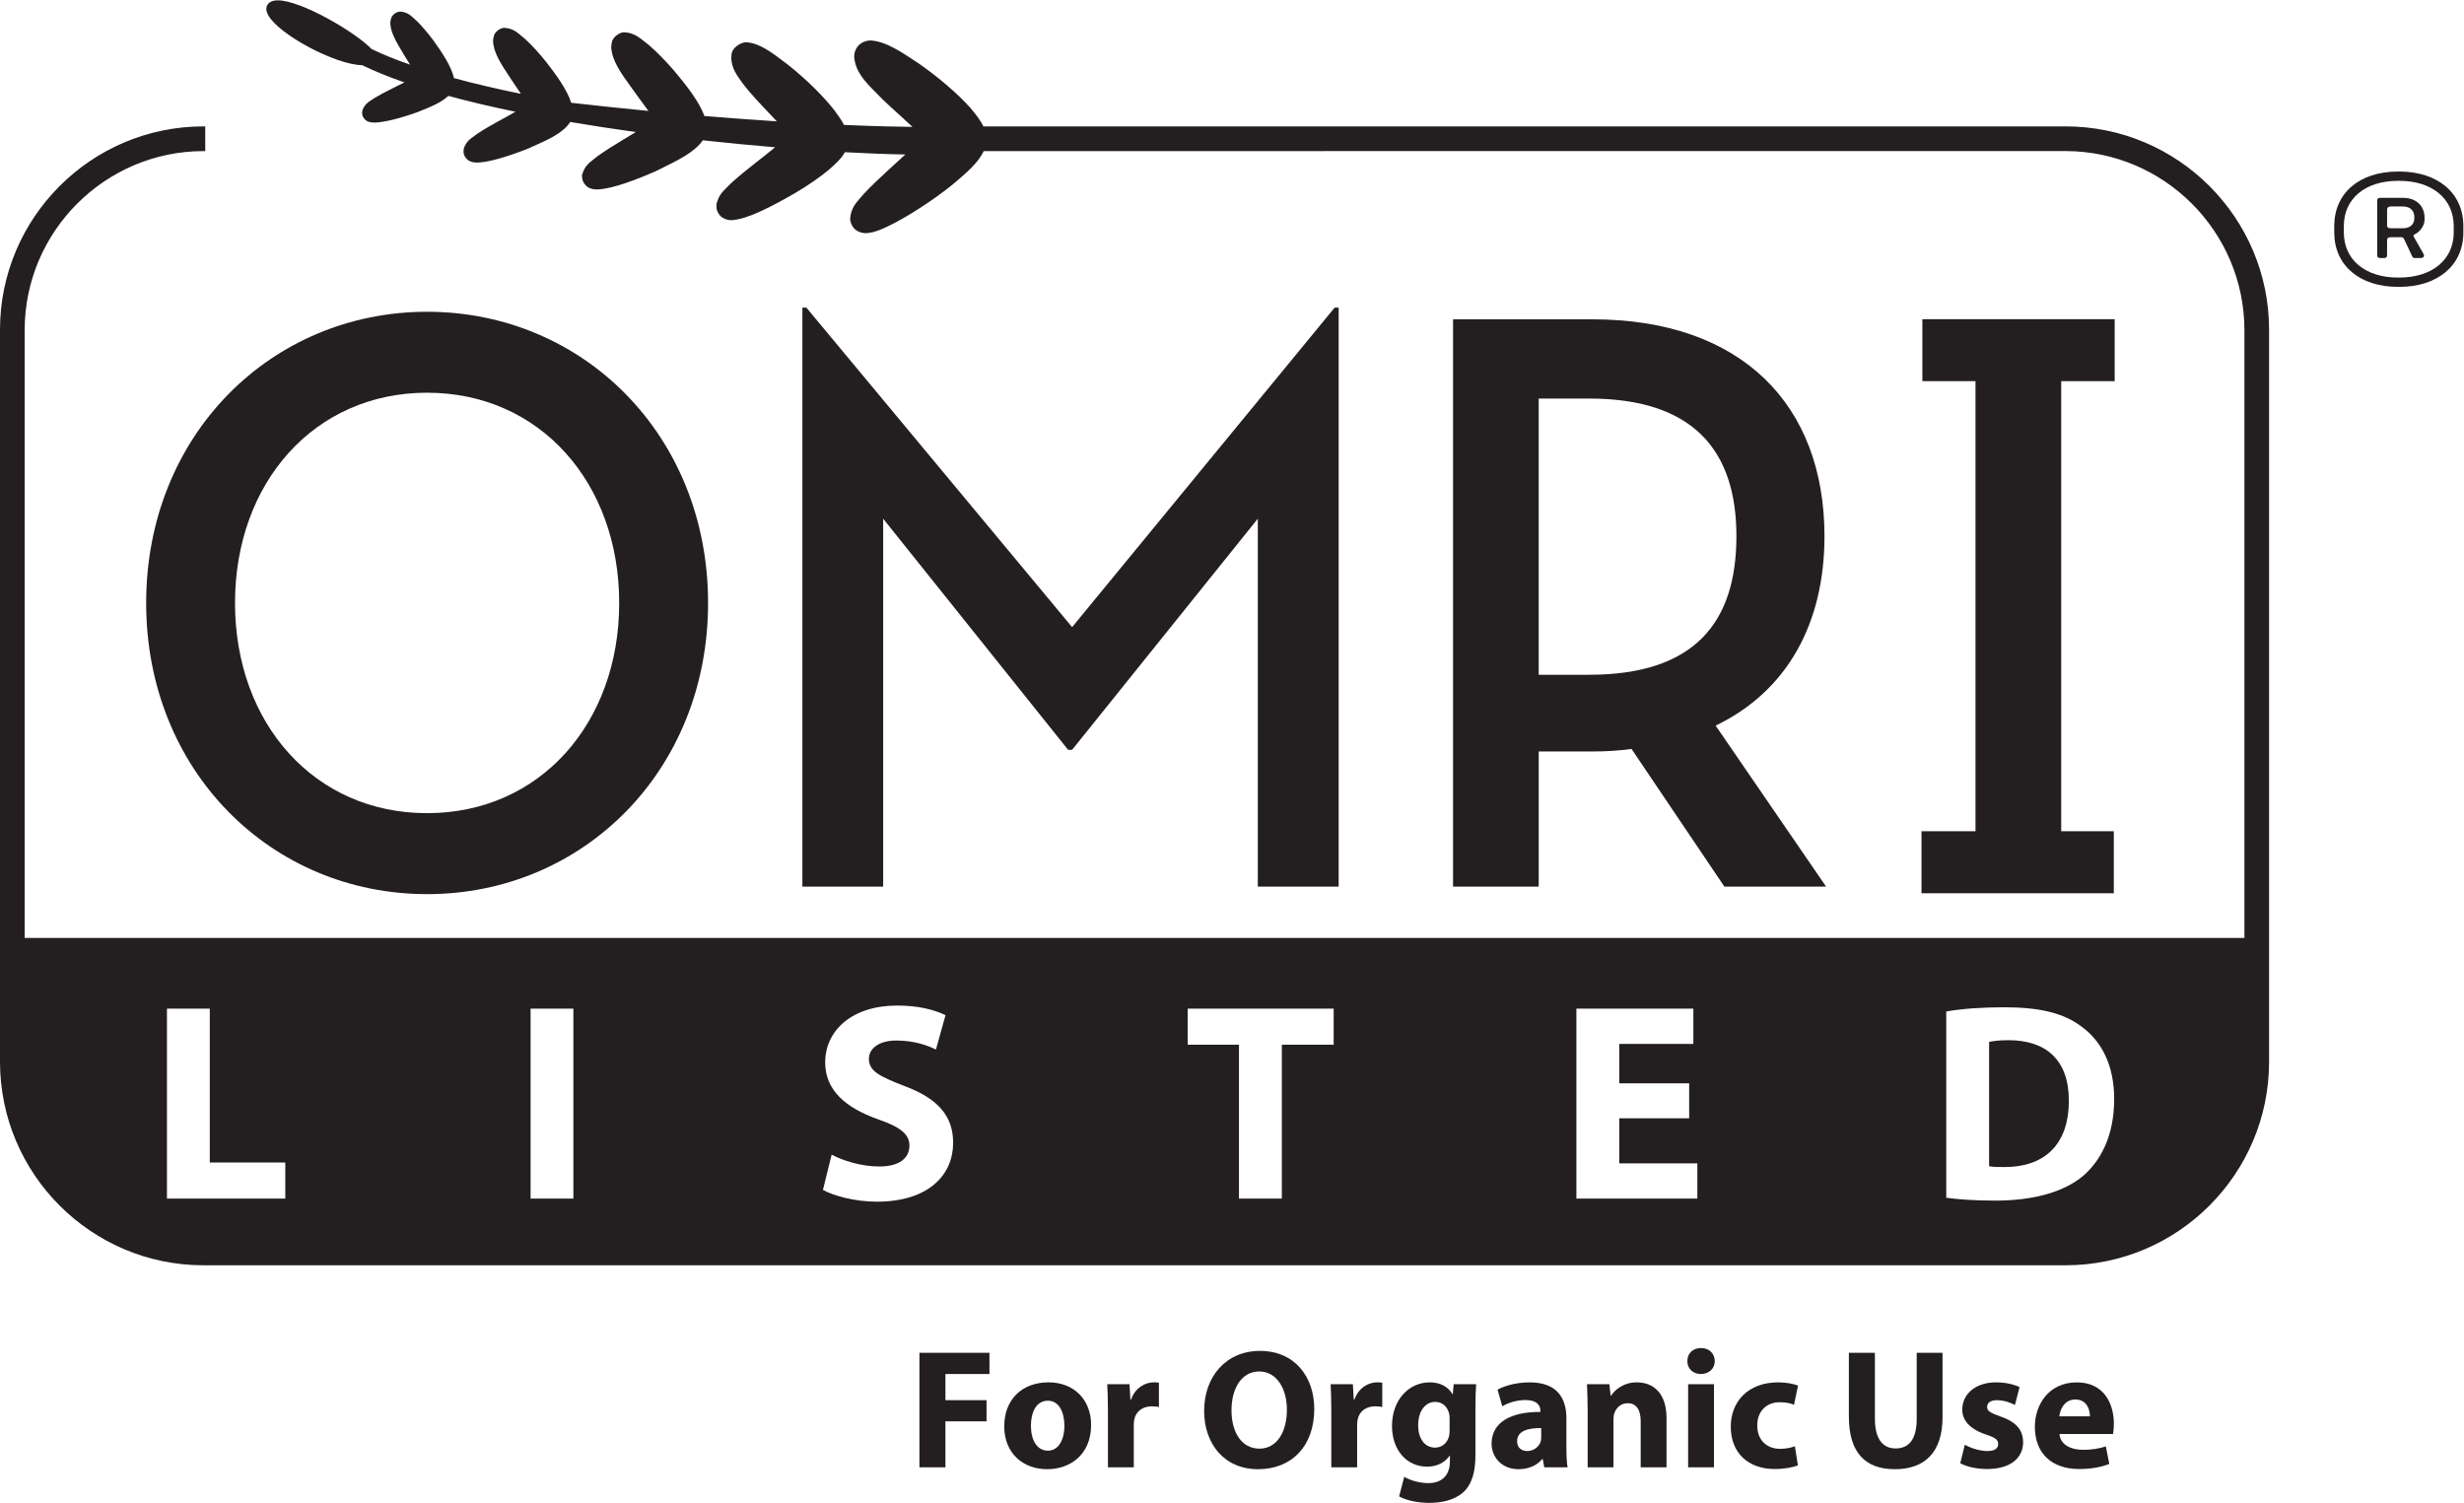 <?xml version="1.0" encoding="UTF-8" standalone="no"?>
<!-- Created with Inkscape (http://www.inkscape.org/) -->

<svg
   version="1.1"
   id="svg2"
   width="101.693"
   height="62.027"
   viewBox="0 0 101.693 62.027"
   sodipodi:docname="OMRI LISTED.eps"
   xmlns:inkscape="http://www.inkscape.org/namespaces/inkscape"
   xmlns:sodipodi="http://sodipodi.sourceforge.net/DTD/sodipodi-0.dtd"
   xmlns="http://www.w3.org/2000/svg"
   xmlns:svg="http://www.w3.org/2000/svg">
  <defs
     id="defs6" />
  <sodipodi:namedview
     id="namedview4"
     pagecolor="#ffffff"
     bordercolor="#000000"
     borderopacity="0.25"
     inkscape:showpageshadow="2"
     inkscape:pageopacity="0.0"
     inkscape:pagecheckerboard="0"
     inkscape:deskcolor="#d1d1d1" />
  <g
     id="g8"
     inkscape:groupmode="layer"
     inkscape:label="ink_ext_XXXXXX"
     transform="matrix(1.333,0,0,-1.333,0,62.027)">
    <g
       id="g10"
       transform="scale(0.1)">
      <path
         d="m 284.668,46.465 h 21.68 v -6.57 h -13.633 v -8.109 h 12.734 V 25.254 H 292.715 V 11.008 h -8.047 v 35.457"
         style="fill:#231f20;fill-opacity:1;fill-rule:nonzero;stroke:none"
         id="path12" />
      <path
         d="m 319.188,23.898 c 0,-4.426 1.847,-7.738 5.265,-7.738 3.106,0 5.098,3.098 5.098,7.738 0,3.828 -1.477,7.734 -5.098,7.734 -3.84,0 -5.265,-3.945 -5.265,-7.734 m 18.632,0.25 c 0,-9.414 -6.687,-13.726 -13.582,-13.726 -7.519,0 -13.308,4.949 -13.308,13.27 0,8.301 5.465,13.621 13.726,13.621 7.895,0 13.164,-5.426 13.164,-13.164"
         style="fill:#231f20;fill-opacity:1;fill-rule:nonzero;stroke:none"
         id="path14" />
      <path
         d="m 343.035,28.262 c 0,3.789 -0.105,6.262 -0.215,8.469 h 6.899 l 0.261,-4.738 h 0.208 c 1.316,3.738 4.48,5.32 6.953,5.32 0.742,0 1.101,0 1.675,-0.117 v -7.516 c -0.574,0.094 -1.257,0.215 -2.144,0.215 -2.949,0 -4.953,-1.582 -5.481,-4.055 -0.105,-0.527 -0.156,-1.16 -0.156,-1.785 V 11.008 h -8 v 17.254"
         style="fill:#231f20;fill-opacity:1;fill-rule:nonzero;stroke:none"
         id="path16" />
      <path
         d="m 381.289,28.633 c 0,-6.953 3.262,-11.848 8.633,-11.848 5.422,0 8.523,5.168 8.523,12.055 0,6.363 -3.054,11.844 -8.574,11.844 -5.418,0 -8.582,-5.164 -8.582,-12.051 m 25.625,0.469 c 0,-11.629 -7.043,-18.68 -17.41,-18.68 -10.527,0 -16.684,7.945 -16.684,18.047 0,10.633 6.789,18.582 17.27,18.582 10.887,0 16.824,-8.152 16.824,-17.949"
         style="fill:#231f20;fill-opacity:1;fill-rule:nonzero;stroke:none"
         id="path18" />
      <path
         d="m 412.188,28.262 c 0,3.789 -0.098,6.262 -0.208,8.469 h 6.887 l 0.274,-4.738 h 0.207 c 1.304,3.738 4.468,5.32 6.941,5.32 0.742,0 1.113,0 1.68,-0.117 v -7.516 c -0.567,0.094 -1.258,0.215 -2.149,0.215 -2.949,0 -4.953,-1.582 -5.468,-4.055 -0.118,-0.527 -0.164,-1.16 -0.164,-1.785 V 11.008 h -8 v 17.254"
         style="fill:#231f20;fill-opacity:1;fill-rule:nonzero;stroke:none"
         id="path20" />
      <path
         d="m 448.816,26.262 c 0,0.523 -0.046,1.051 -0.164,1.465 -0.566,2.117 -2.097,3.535 -4.304,3.535 -2.895,0 -5.266,-2.629 -5.266,-7.309 0,-3.848 1.895,-6.851 5.266,-6.851 2.047,0 3.679,1.383 4.207,3.269 0.215,0.574 0.261,1.414 0.261,2.102 z m 8.215,10.469 c -0.117,-1.625 -0.215,-3.793 -0.215,-7.629 V 14.734 c 0,-4.938 -0.996,-8.992 -3.894,-11.582 C 450.078,0.742 446.238,0 442.461,0 c -3.379,0 -6.953,0.691 -9.27,2.004 l 1.575,6.055 c 1.629,-0.957 4.48,-1.945 7.468,-1.945 3.789,0 6.684,2.039 6.684,6.777 v 1.688 h -0.102 c -1.531,-2.156 -4.003,-3.367 -6.953,-3.367 -6.355,0 -10.879,5.168 -10.879,12.578 0,8.262 5.364,13.523 11.684,13.523 3.523,0 5.73,-1.52 7.039,-3.629 h 0.106 l 0.265,3.047 h 6.953"
         style="fill:#231f20;fill-opacity:1;fill-rule:nonzero;stroke:none"
         id="path22" />
      <path
         d="m 477.18,23.152 c -4.211,0.051 -7.461,-0.945 -7.461,-4.043 0,-2.047 1.367,-3.062 3.152,-3.062 2,0 3.633,1.324 4.16,2.957 0.098,0.422 0.149,0.891 0.149,1.355 z m 0.945,-12.145 -0.469,2.566 H 477.5 c -1.687,-2.051 -4.309,-3.152 -7.363,-3.152 -5.215,0 -8.321,3.789 -8.321,7.891 0,6.676 6.004,9.891 15.11,9.84 v 0.371 c 0,1.371 -0.735,3.312 -4.699,3.312 -2.618,0 -5.411,-0.891 -7.098,-1.941 l -1.469,5.156 c 1.789,0.996 5.324,2.254 10,2.254 8.567,0 11.32,-5.047 11.32,-11.105 v -8.934 c 0,-2.469 0.098,-4.832 0.364,-6.258 h -7.219"
         style="fill:#231f20;fill-opacity:1;fill-rule:nonzero;stroke:none"
         id="path24" />
      <path
         d="m 491.563,28.523 c 0,3.207 -0.118,5.941 -0.215,8.207 h 6.945 l 0.379,-3.527 h 0.144 c 1.047,1.633 3.696,4.109 7.954,4.109 5.261,0 9.207,-3.473 9.207,-11.051 V 11.008 h -7.997 v 14.246 c 0,3.32 -1.164,5.598 -4.062,5.598 -2.207,0 -3.52,-1.543 -4.055,-3.008 -0.207,-0.48 -0.312,-1.262 -0.312,-1.992 V 11.008 h -7.988 v 17.516"
         style="fill:#231f20;fill-opacity:1;fill-rule:nonzero;stroke:none"
         id="path26" />
      <path
         d="m 522.668,36.738 h 7.996 V 11.008 h -7.996 z m 8.25,7.148 c 0,-2.207 -1.68,-3.992 -4.316,-3.992 -2.532,0 -4.207,1.785 -4.161,3.992 -0.046,2.324 1.629,4.051 4.219,4.051 2.578,0 4.207,-1.727 4.258,-4.051"
         style="fill:#231f20;fill-opacity:1;fill-rule:nonzero;stroke:none"
         id="path28" />
      <path
         d="m 556.66,11.633 c -1.426,-0.625 -4.109,-1.152 -7.156,-1.152 -8.32,0 -13.637,5.039 -13.637,13.141 0,7.531 5.149,13.691 14.738,13.691 2.09,0 4.415,-0.371 6.094,-0.996 l -1.25,-5.957 c -0.945,0.434 -2.375,0.793 -4.48,0.793 -4.211,0 -6.938,-3 -6.899,-7.207 0,-4.734 3.157,-7.215 7.063,-7.215 1.887,0 3.371,0.332 4.582,0.797 l 0.945,-5.894"
         style="fill:#231f20;fill-opacity:1;fill-rule:nonzero;stroke:none"
         id="path30" />
      <path
         d="M 580.496,46.465 V 26.047 c 0,-6.098 2.317,-9.199 6.418,-9.199 4.199,0 6.524,2.938 6.524,9.199 v 20.418 h 8 V 26.57 c 0,-10.945 -5.52,-16.148 -14.778,-16.148 -8.957,0 -14.219,4.938 -14.219,16.266 v 19.777 h 8.055"
         style="fill:#231f20;fill-opacity:1;fill-rule:nonzero;stroke:none"
         id="path32" />
      <path
         d="m 608.34,17.996 c 1.465,-0.887 4.519,-1.949 6.894,-1.949 2.411,0 3.426,0.84 3.426,2.168 0,1.317 -0.801,1.953 -3.797,2.945 -5.312,1.789 -7.363,4.68 -7.312,7.738 0,4.785 4.097,8.414 10.457,8.414 3.008,0 5.691,-0.68 7.273,-1.484 l -1.426,-5.523 c -1.16,0.641 -3.367,1.48 -5.574,1.48 -1.953,0 -3.047,-0.777 -3.047,-2.106 0,-1.211 0.996,-1.836 4.153,-2.941 4.89,-1.688 6.941,-4.16 7,-7.949 0,-4.797 -3.797,-8.309 -11.153,-8.309 -3.379,0 -6.367,0.73 -8.32,1.793 l 1.426,5.723"
         style="fill:#231f20;fill-opacity:1;fill-rule:nonzero;stroke:none"
         id="path34" />
      <path
         d="m 647.07,26.785 c 0,1.953 -0.84,5.219 -4.531,5.219 -3.359,0 -4.726,-3.059 -4.941,-5.219 z m -9.425,-5.469 c 0.277,-3.32 3.527,-4.891 7.265,-4.891 2.735,0 4.945,0.371 7.094,1.047 l 1.062,-5.41 c -2.628,-1.055 -5.839,-1.582 -9.304,-1.582 -8.742,0 -13.742,5.047 -13.742,13.094 0,6.531 4.05,13.73 13,13.73 8.308,0 11.46,-6.453 11.46,-12.824 0,-1.375 -0.156,-2.586 -0.261,-3.164 h -16.574"
         style="fill:#231f20;fill-opacity:1;fill-rule:nonzero;stroke:none"
         id="path36" />
      <path
         d="m 759.707,393.359 c 0,-8.328 -6.555,-13.98 -16.855,-13.98 h -0.403 c -10.308,0 -16.765,5.652 -16.765,13.98 v 1.977 c 0,8.332 6.457,13.992 16.765,13.992 h 0.403 c 10.3,0 16.855,-5.66 16.855,-13.992 z m -16.855,18.848 h -0.403 c -11.902,0 -19.734,-6.648 -19.734,-16.871 v -1.977 c 0,-10.211 7.832,-16.859 19.734,-16.859 h 0.403 c 11.906,0 19.836,6.648 19.836,16.859 v 1.977 c 0,10.223 -7.93,16.871 -19.836,16.871"
         style="fill:#231f20;fill-opacity:1;fill-rule:nonzero;stroke:none"
         id="path38" />
      <path
         d="m 747.512,397.828 c 0,-1.984 -1.289,-3.183 -3.567,-3.183 h -3.574 c -1.094,0 -1.301,0.3 -1.301,0.992 v 4.656 c 0,0.703 0.317,1.105 1.301,1.105 h 3.574 c 2.371,0 3.567,-1.394 3.567,-3.273 z m -3.567,6.238 h -7.043 c -0.507,0 -0.894,-0.187 -0.894,-0.988 v -16.66 c 0,-0.801 0.387,-0.992 0.894,-0.992 h 1.289 c 0.493,0 0.879,0.191 0.879,0.992 v 4.457 c 0,0.703 0.317,1 1.301,1 h 2.969 c 0.605,0 0.793,-0.199 1.008,-0.602 l 2.468,-5.257 c 0.196,-0.399 0.391,-0.59 0.801,-0.59 h 1.778 c 0.996,0 1.386,0.59 0.898,1.39 l -2.883,5.059 c -0.301,0.488 -0.097,0.793 0.207,0.891 1.477,0.691 3.067,2.48 3.067,4.66 v 0.402 c 0,3.77 -2.579,6.238 -6.739,6.238"
         style="fill:#231f20;fill-opacity:1;fill-rule:nonzero;stroke:none"
         id="path40" />
      <path
         d="m 640.547,124.563 c 0,12.656 -7.156,18.691 -18.684,18.691 -2.871,0 -4.883,-0.274 -6.011,-0.539 V 104.23 c 1.128,-0.253 3.054,-0.253 4.617,-0.253 12.129,-0.079 20.078,6.55 20.078,20.586"
         style="fill:#231f20;fill-opacity:1;fill-rule:nonzero;stroke:none"
         id="path42" />
      <path
         d="m 414.465,190.801 v 179.273 h -1.242 l -81.282,-98.929 -82.273,98.929 H 248.43 V 190.801 h 25.008 v 113.918 l 57.253,-71.555 h 1.25 l 57.493,71.555 V 190.801 h 25.031"
         style="fill:#231f20;fill-opacity:1;fill-rule:nonzero;stroke:none"
         id="path44" />
      <path
         d="m 492.012,256.398 h -15.606 v 85.52 h 15.606 c 32.226,0 45.605,-16.027 45.605,-42.621 0,-26.887 -13.113,-42.899 -45.605,-42.899 m 72.871,42.899 c 0,40.543 -25.547,67.152 -71.863,67.152 H 449.883 V 190.801 h 26.523 v 41.847 h 16.614 c 4.199,0 8.406,0.25 12.125,0.782 l 28.75,-42.629 h 31.488 l -34.199,49.851 c 22.058,10.61 33.699,31.528 33.699,58.645"
         style="fill:#231f20;fill-opacity:1;fill-rule:nonzero;stroke:none"
         id="path46" />
      <path
         d="m 594.922,207.961 v -19.223 h 59.543 v 19.223 h -16.289 v 139.336 h 16.558 v 19.199 h -59.546 v -19.199 h 16.453 V 207.961 h -16.719"
         style="fill:#231f20;fill-opacity:1;fill-rule:nonzero;stroke:none"
         id="path48" />
      <path
         d="m 132.227,343.727 c 34.961,0 59.484,-27.903 59.484,-65.106 0,-37.195 -24.523,-65.074 -59.484,-65.074 -34.934,0 -59.461,27.879 -59.461,65.074 0,37.203 24.527,65.106 59.461,65.106 m 0,-155.25 c 48.32,0 87.003,38.234 87.003,90.144 0,51.914 -38.683,90.168 -87.003,90.168 -48.321,0 -86.973,-38.254 -86.973,-90.168 0,-51.91 38.652,-90.144 86.973,-90.144"
         style="fill:#231f20;fill-opacity:1;fill-rule:nonzero;stroke:none"
         id="path50" />
      <path
         d="M 51.691,153.02 H 64.953 V 105.371 H 88.332 V 94.211 H 51.691 Z m 112.586,0 h 13.25 V 94.211 h -13.25 z m 107.442,-34.211 c -9.778,3.488 -16.231,8.894 -16.231,17.546 0,10.024 8.477,17.622 22.246,17.622 6.731,0 11.524,-1.313 15.008,-2.969 l -2.957,-10.649 c -2.273,1.133 -6.543,2.793 -12.226,2.793 -5.743,0 -8.536,-2.703 -8.536,-5.672 0,-3.75 3.223,-5.402 10.899,-8.378 10.383,-3.836 15.183,-9.247 15.183,-17.625 0,-9.856 -7.5,-18.223 -23.652,-18.223 -6.707,0 -13.34,1.812 -16.656,3.648 l 2.691,10.911 c 3.496,-1.829 9.075,-3.665 14.758,-3.665 6.106,0 9.324,2.532 9.324,6.45 0,3.582 -2.793,5.781 -9.851,8.211 m 96.008,34.211 h 45.195 V 141.848 H 396.875 V 94.211 h -13.27 v 47.637 h -15.878 z m 120.347,0 h 36.211 v -10.918 h -22.937 v -12.207 h 21.64 V 119.07 h -21.64 V 105.105 H 525.52 V 94.211 h -37.446 z m 114.516,-0.879 c 4.883,0.879 11.258,1.304 17.879,1.304 11.25,0 18.586,-1.824 24.16,-6.09 6.113,-4.55 9.949,-11.886 9.949,-22.343 0,-11.262 -4.09,-19.028 -9.676,-23.828 -6.191,-5.137 -15.714,-7.598 -27.214,-7.598 -6.895,0 -11.887,0.445 -15.098,0.887 z m 36.961,274.043 -335.086,-0.012 c -0.949,2.008 -2.387,3.801 -4.035,5.758 -3.828,4.293 -9.563,9.242 -15.735,13.578 -5.828,3.902 -10.437,6.984 -15.047,7.285 -0.8,-0.008 -2.011,-0.133 -3.234,-1.012 -1.297,-0.933 -1.91,-2.562 -1.922,-3.691 -0.019,-0.16 -0.019,-0.32 -0.019,-0.457 0.422,-4.645 3.418,-7.66 6.906,-11.153 0.601,-0.621 1.226,-1.25 1.875,-1.929 1.758,-1.668 3.594,-3.328 5.332,-4.91 1.402,-1.282 2.762,-2.5 3.934,-3.61 -4.707,0.047 -11.875,0.199 -21.211,0.61 -0.789,1.539 -1.875,3.043 -3.008,4.582 -3.352,4.277 -8.352,9.218 -13.723,13.566 l -0.992,0.774 c -4.633,3.531 -8.293,6.328 -12.356,6.66 -1.679,0.187 -4.765,-1.692 -4.753,-3.981 -0.039,-0.199 -0.071,-0.551 -0.071,-0.933 0.137,-3.149 1.707,-5.297 3.528,-7.797 l 0.086,-0.121 c 2.285,-2.989 5.363,-6.231 8.078,-9.086 0.625,-0.664 1.238,-1.305 1.824,-1.934 0.207,-0.211 0.391,-0.422 0.586,-0.621 -7.141,0.465 -14.668,1.012 -22.41,1.648 -1.672,4.571 -5.571,9.465 -9.426,14.082 -2.586,2.989 -5.332,5.77 -7.734,7.86 -0.352,0.273 -0.672,0.531 -0.997,0.789 -2.05,1.652 -3.671,2.941 -6.336,3.176 -1.515,0.246 -3.925,-1.375 -4.164,-3.114 -0.125,-0.5 -0.203,-1.019 -0.203,-1.582 0.266,-4.121 3.047,-7.968 5.989,-12.039 0.496,-0.699 1.003,-1.41 1.531,-2.129 l 1.125,-1.539 c 1.043,-1.402 2.039,-2.754 2.871,-3.929 -8.371,0.82 -16.203,1.64 -23.891,2.519 -1.336,4.141 -4.683,8.676 -7.754,12.641 -2.183,2.719 -4.382,5.129 -6.382,6.976 -0.325,0.262 -0.625,0.524 -0.903,0.762 -1.668,1.442 -2.976,2.578 -5.332,2.801 -1.316,0.266 -3.367,-1.129 -3.609,-2.617 -0.149,-0.465 -0.227,-1.012 -0.227,-1.582 0.196,-3.512 2.449,-6.922 4.832,-10.543 0.383,-0.578 0.774,-1.157 1.164,-1.758 l 0.528,-0.793 c 0.754,-1.086 1.465,-2.137 2.097,-3.109 -7.605,1.554 -14.566,3.195 -20.718,4.863 -0.801,3.558 -3.496,7.648 -6.301,11.566 -1.738,2.332 -3.477,4.371 -5.02,5.926 -0.273,0.238 -0.515,0.469 -0.754,0.688 -1.296,1.23 -2.332,2.187 -4.363,2.398 -0.078,0.008 -0.156,0.008 -0.242,0.008 -1.191,0 -2.59,-1.09 -2.785,-2.129 -0.156,-0.43 -0.254,-0.965 -0.254,-1.527 0.137,-2.891 1.894,-5.801 3.738,-8.883 l 0.832,-1.387 c 0.559,-0.875 1.074,-1.715 1.563,-2.5 -4.602,1.598 -8.516,3.199 -11.961,4.859 -5.078,5.309 -21.848,15.059 -28.996,15.059 -1.562,0 -2.637,-0.461 -3.203,-1.371 -0.547,-0.899 -0.461,-2 0.254,-3.27 3.359,-6.027 20.887,-15.332 29.043,-15.429 3.77,-1.828 8.172,-3.621 13.106,-5.34 -1.231,-0.629 -2.578,-1.309 -3.906,-1.949 -2.317,-1.153 -4.024,-2.071 -5.391,-2.899 -0.273,-0.183 -0.535,-0.355 -0.781,-0.515 -1.184,-0.754 -2.199,-1.415 -2.903,-3.196 -0.039,-0.164 -0.125,-0.41 -0.125,-0.812 -0.058,-1.559 1.329,-2.66 2.012,-2.797 0.684,-0.231 1.223,-0.25 1.824,-0.27 2.793,0.039 7.715,1.227 13.164,3.18 l 0.403,0.16 c 3.808,1.52 7.121,2.848 9.297,4.926 6.25,-1.707 13.23,-3.359 20.761,-4.906 -1.543,-0.914 -3.41,-1.942 -5.371,-3.004 -2.219,-1.231 -4.519,-2.539 -6.379,-3.778 -0.32,-0.238 -0.613,-0.461 -0.918,-0.668 -1.367,-0.972 -2.547,-1.804 -3.281,-3.855 l -0.027,-0.145 c -0.039,-0.16 -0.078,-0.402 -0.086,-0.734 -0.09,-1.601 1.265,-2.976 2.183,-3.207 0.801,-0.312 1.411,-0.34 2.09,-0.352 3.235,0.051 8.996,1.641 15.813,4.372 l 1.008,0.449 c 5.222,2.32 9.753,4.332 11.961,7.75 6.542,-1.121 13.347,-2.16 20.273,-3.121 -1.504,-0.93 -3.106,-1.899 -4.656,-2.828 -2.367,-1.43 -5.063,-3.11 -7.231,-4.692 -0.359,-0.289 -0.711,-0.57 -1.035,-0.82 -1.543,-1.188 -2.867,-2.207 -3.601,-4.629 l -0.208,-0.719 h 0.129 v -0.074 c -0.129,-1.66 1.329,-3.266 2.286,-3.566 0.964,-0.422 1.699,-0.43 2.375,-0.442 4.597,0.098 12.429,3.141 18.21,5.68 l 1.25,0.621 c 5.704,2.801 10.657,5.219 13.25,8.91 7.61,-0.832 15.129,-1.558 22.375,-2.16 -1.855,-1.531 -4.082,-3.289 -6.394,-5.082 -2.414,-1.899 -5.156,-4.106 -7.363,-6.156 -0.371,-0.391 -0.735,-0.743 -1.067,-1.078 -1.418,-1.383 -2.636,-2.575 -3.183,-4.875 h -0.118 v -0.489 l -0.007,-0.058 c -0.024,-0.102 -0.032,-0.262 -0.032,-0.465 -0.128,-1.317 0.86,-3.074 2.039,-3.676 1.047,-0.609 1.875,-0.684 2.688,-0.691 4.941,0.261 12.715,4.402 19.668,8.422 4.004,2.367 7.559,4.828 10.305,7.097 1.992,1.75 3.875,3.41 5.078,5.528 6.773,-0.375 13.203,-0.618 18.699,-0.708 -1.707,-1.601 -3.613,-3.339 -5.449,-4.988 -2.586,-2.402 -5.313,-4.933 -7.422,-7.222 -0.352,-0.422 -0.703,-0.817 -1.027,-1.188 -1.54,-1.762 -2.879,-3.289 -3.18,-6.312 -0.063,-1.176 0.652,-2.961 1.914,-3.77 1.219,-0.82 2.293,-0.859 2.984,-0.879 2.883,0.152 5.356,1.391 8.774,3.121 l 0.437,0.219 c 5.535,2.969 11.961,7.211 17.196,11.383 l 0.793,0.656 c 4.035,3.418 7.519,6.383 9.257,10.031 l 334.981,0.008 C 670,418.492 694.836,393.664 694.902,363.203 V 174.922 H 7.637 v 188.281 c 0.059,30.461 24.883,55.289 55.352,55.336 h 0.555 v 7.645 H 62.988 C 28.254,426.184 0,397.93 0,363.203 V 136.582 C 0,101.824 28.254,73.562 62.988,73.562 H 639.551 c 34.734,0 62.988,28.262 62.988,63.02 v 226.621 c 0,34.727 -28.254,62.981 -62.988,62.981"
         style="fill:#231f20;fill-opacity:1;fill-rule:nonzero;stroke:none"
         id="path52" />
    </g>
  </g>
</svg>
